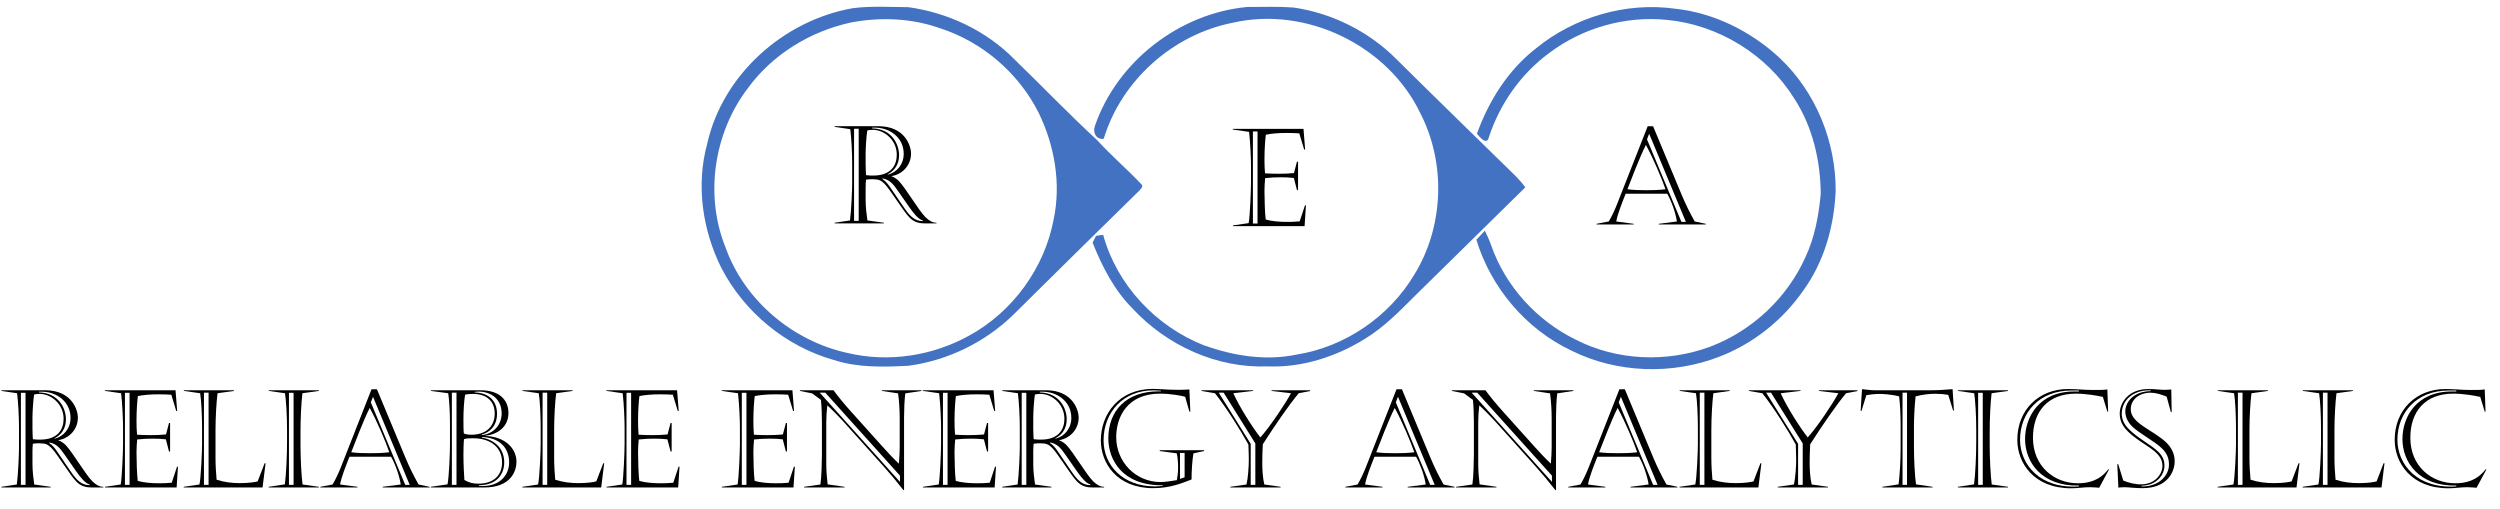 <?xml version="1.0" encoding="UTF-8" standalone="no"?>
<!DOCTYPE svg PUBLIC "-//W3C//DTD SVG 1.1//EN" "http://www.w3.org/Graphics/SVG/1.1/DTD/svg11.dtd">
<svg width="100%" height="100%" viewBox="0 0 864 176" version="1.1" xmlns="http://www.w3.org/2000/svg" xmlns:xlink="http://www.w3.org/1999/xlink" xml:space="preserve" xmlns:serif="http://www.serif.com/" style="fill-rule:evenodd;clip-rule:evenodd;stroke-linejoin:round;stroke-miterlimit:2;">
    <g id="Longname" transform="matrix(1,0,0,1,-454.697,247.532)">
        <g transform="matrix(47,0,0,47,454.214,-79.058)">
            <path d="M0.15,-0.291C0.15,-0.253 0.144,-0.095 0.134,-0.022L0.021,-0.005L0.021,-0L0.383,-0L0.383,-0.005L0.262,-0.022C0.255,-0.071 0.249,-0.123 0.249,-0.173L0.249,-0.263C0.249,-0.285 0.25,-0.304 0.252,-0.322C0.269,-0.325 0.293,-0.325 0.3,-0.325C0.347,-0.325 0.363,-0.316 0.389,-0.29C0.432,-0.246 0.529,-0.085 0.572,-0.043C0.606,-0.008 0.645,-0 0.685,-0L0.77,-0L0.77,-0.005C0.743,-0.005 0.717,-0.018 0.689,-0.046C0.637,-0.098 0.543,-0.261 0.493,-0.312C0.481,-0.324 0.465,-0.337 0.438,-0.348C0.508,-0.357 0.583,-0.418 0.583,-0.515C0.583,-0.564 0.543,-0.715 0.342,-0.715L0.021,-0.715L0.021,-0.71L0.136,-0.693C0.144,-0.634 0.15,-0.517 0.15,-0.442L0.15,-0.291ZM0.249,-0.514C0.249,-0.557 0.255,-0.647 0.261,-0.683C0.276,-0.688 0.295,-0.688 0.304,-0.688C0.383,-0.688 0.478,-0.616 0.478,-0.505C0.478,-0.429 0.437,-0.352 0.306,-0.352C0.29,-0.352 0.27,-0.352 0.252,-0.355C0.251,-0.367 0.249,-0.407 0.249,-0.434L0.249,-0.514ZM0.198,-0.019L0.164,-0.019L0.164,-0.696L0.198,-0.696L0.198,-0.019ZM0.41,-0.361C0.464,-0.388 0.495,-0.436 0.495,-0.502C0.495,-0.581 0.442,-0.696 0.297,-0.699L0.297,-0.704L0.321,-0.704C0.42,-0.704 0.529,-0.636 0.529,-0.512C0.529,-0.434 0.478,-0.375 0.413,-0.359L0.41,-0.361ZM0.374,-0.331C0.425,-0.321 0.45,-0.292 0.484,-0.243L0.569,-0.121C0.608,-0.066 0.638,-0.031 0.669,-0.022L0.669,-0.017C0.609,-0.018 0.574,-0.053 0.53,-0.118L0.425,-0.272C0.41,-0.293 0.394,-0.313 0.372,-0.327L0.374,-0.331Z" style="fill-rule:nonzero;"/>
        </g>
        <g transform="matrix(47,0,0,47,490.451,-79.058)">
            <path d="M0.192,-0.696L0.192,-0.019L0.158,-0.019L0.158,-0.696L0.192,-0.696ZM0.01,-0.71L0.13,-0.693C0.14,-0.605 0.144,-0.487 0.144,-0.444L0.144,-0.321C0.144,-0.257 0.136,-0.072 0.127,-0.022L0.011,-0.005L0.011,-0L0.538,-0L0.548,-0.153L0.541,-0.153L0.502,-0.035C0.464,-0.031 0.435,-0.031 0.408,-0.031C0.356,-0.031 0.297,-0.035 0.252,-0.049C0.246,-0.097 0.243,-0.201 0.243,-0.26C0.243,-0.286 0.245,-0.324 0.248,-0.353C0.292,-0.358 0.327,-0.359 0.366,-0.359C0.397,-0.359 0.425,-0.358 0.459,-0.354L0.482,-0.265L0.49,-0.265L0.49,-0.474L0.482,-0.474L0.46,-0.39C0.424,-0.386 0.384,-0.385 0.346,-0.385C0.315,-0.385 0.282,-0.386 0.247,-0.388C0.244,-0.418 0.243,-0.458 0.243,-0.491C0.243,-0.571 0.249,-0.64 0.253,-0.672C0.29,-0.68 0.342,-0.685 0.406,-0.685C0.437,-0.685 0.471,-0.684 0.499,-0.682L0.535,-0.563L0.542,-0.563L0.53,-0.715L0.01,-0.715L0.01,-0.71Z" style="fill-rule:nonzero;"/>
        </g>
        <g transform="matrix(47,0,0,47,517.382,-79.058)">
            <path d="M0.2,-0.697L0.2,-0.019L0.166,-0.019L0.166,-0.697L0.2,-0.697ZM0.561,-0.045C0.545,-0.04 0.496,-0.032 0.431,-0.032C0.37,-0.032 0.316,-0.039 0.259,-0.057C0.255,-0.098 0.251,-0.166 0.251,-0.215L0.251,-0.425C0.251,-0.517 0.258,-0.633 0.266,-0.693L0.387,-0.71L0.387,-0.715L0.018,-0.715L0.018,-0.71L0.138,-0.693C0.147,-0.639 0.152,-0.521 0.152,-0.443L0.152,-0.32C0.152,-0.264 0.144,-0.072 0.133,-0.022L0.017,-0.005L0.017,-0L0.597,-0L0.619,-0.178L0.612,-0.178L0.561,-0.045Z" style="fill-rule:nonzero;"/>
        </g>
        <g transform="matrix(47,0,0,47,546.757,-79.058)">
            <path d="M0.2,-0.696L0.2,-0.019L0.166,-0.019L0.166,-0.696L0.2,-0.696ZM0.386,-0.005L0.266,-0.022C0.258,-0.079 0.251,-0.214 0.251,-0.304L0.251,-0.412C0.251,-0.506 0.256,-0.615 0.265,-0.693L0.386,-0.71L0.386,-0.715L0.017,-0.715L0.017,-0.71L0.137,-0.693C0.145,-0.638 0.152,-0.536 0.152,-0.421L0.152,-0.339C0.152,-0.236 0.146,-0.101 0.136,-0.023L0.017,-0.005L0.017,-0L0.386,-0L0.386,-0.005Z" style="fill-rule:nonzero;"/>
        </g>
        <g transform="matrix(47,0,0,47,564.852,-79.058)">
            <path d="M0.399,-0.667L0.669,-0.019L0.636,-0.019L0.383,-0.626L0.399,-0.667ZM0.375,-0.585C0.431,-0.482 0.493,-0.335 0.519,-0.259C0.472,-0.253 0.425,-0.252 0.379,-0.252C0.332,-0.252 0.284,-0.253 0.239,-0.259C0.26,-0.312 0.33,-0.498 0.375,-0.585ZM0.388,-0.722L0.162,-0.147C0.145,-0.104 0.123,-0.058 0.102,-0.022L0.012,-0.005L0.012,-0L0.285,-0L0.285,-0.005L0.157,-0.022C0.166,-0.077 0.204,-0.17 0.226,-0.226L0.532,-0.226C0.564,-0.169 0.593,-0.087 0.603,-0.022L0.47,-0.005L0.47,-0L0.815,-0L0.815,-0.005L0.734,-0.022C0.697,-0.088 0.666,-0.151 0.638,-0.218L0.428,-0.722L0.388,-0.722Z" style="fill-rule:nonzero;"/>
        </g>
        <g transform="matrix(47,0,0,47,603.063,-79.058)">
            <path d="M0.011,-0L0.404,-0C0.601,-0 0.641,-0.122 0.641,-0.189C0.641,-0.281 0.566,-0.373 0.412,-0.379L0.412,-0.381C0.497,-0.388 0.582,-0.443 0.582,-0.548C0.582,-0.62 0.541,-0.715 0.375,-0.715L0.012,-0.715L0.012,-0.71L0.139,-0.693C0.146,-0.652 0.152,-0.558 0.152,-0.469L0.152,-0.312C0.152,-0.259 0.146,-0.084 0.134,-0.023L0.011,-0.005L0.011,-0ZM0.481,-0.545C0.481,-0.439 0.406,-0.388 0.312,-0.388C0.293,-0.388 0.273,-0.389 0.254,-0.397C0.251,-0.419 0.251,-0.471 0.251,-0.497C0.251,-0.568 0.255,-0.629 0.263,-0.682C0.282,-0.688 0.314,-0.688 0.321,-0.688C0.436,-0.688 0.481,-0.62 0.481,-0.545ZM0.321,-0.362C0.46,-0.362 0.535,-0.287 0.535,-0.186C0.535,-0.081 0.464,-0.028 0.362,-0.028C0.32,-0.028 0.294,-0.035 0.258,-0.055C0.255,-0.093 0.251,-0.176 0.251,-0.239C0.251,-0.271 0.252,-0.328 0.255,-0.355C0.27,-0.361 0.293,-0.362 0.321,-0.362ZM0.2,-0.019L0.166,-0.019L0.166,-0.697L0.2,-0.697L0.2,-0.019ZM0.387,-0.39C0.438,-0.403 0.498,-0.448 0.498,-0.542C0.498,-0.632 0.443,-0.696 0.333,-0.699L0.333,-0.703C0.343,-0.704 0.354,-0.705 0.362,-0.705C0.459,-0.705 0.532,-0.646 0.532,-0.545C0.532,-0.467 0.481,-0.397 0.387,-0.385L0.387,-0.39ZM0.365,-0.017C0.501,-0.016 0.551,-0.104 0.551,-0.184C0.551,-0.295 0.47,-0.352 0.387,-0.367L0.387,-0.371C0.519,-0.366 0.587,-0.29 0.587,-0.184C0.587,-0.097 0.525,-0.011 0.394,-0.011C0.386,-0.011 0.373,-0.011 0.365,-0.012L0.365,-0.017Z" style="fill-rule:nonzero;"/>
        </g>
        <g transform="matrix(47,0,0,47,634.412,-79.058)">
            <path d="M0.2,-0.697L0.2,-0.019L0.166,-0.019L0.166,-0.697L0.2,-0.697ZM0.561,-0.045C0.545,-0.04 0.496,-0.032 0.431,-0.032C0.37,-0.032 0.316,-0.039 0.259,-0.057C0.255,-0.098 0.251,-0.166 0.251,-0.215L0.251,-0.425C0.251,-0.517 0.258,-0.633 0.266,-0.693L0.387,-0.71L0.387,-0.715L0.018,-0.715L0.018,-0.71L0.138,-0.693C0.147,-0.639 0.152,-0.521 0.152,-0.443L0.152,-0.32C0.152,-0.264 0.144,-0.072 0.133,-0.022L0.017,-0.005L0.017,-0L0.597,-0L0.619,-0.178L0.612,-0.178L0.561,-0.045Z" style="fill-rule:nonzero;"/>
        </g>
        <g transform="matrix(47,0,0,47,663.787,-79.058)">
            <path d="M0.192,-0.696L0.192,-0.019L0.158,-0.019L0.158,-0.696L0.192,-0.696ZM0.01,-0.71L0.13,-0.693C0.14,-0.605 0.144,-0.487 0.144,-0.444L0.144,-0.321C0.144,-0.257 0.136,-0.072 0.127,-0.022L0.011,-0.005L0.011,-0L0.538,-0L0.548,-0.153L0.541,-0.153L0.502,-0.035C0.464,-0.031 0.435,-0.031 0.408,-0.031C0.356,-0.031 0.297,-0.035 0.252,-0.049C0.246,-0.097 0.243,-0.201 0.243,-0.26C0.243,-0.286 0.245,-0.324 0.248,-0.353C0.292,-0.358 0.327,-0.359 0.366,-0.359C0.397,-0.359 0.425,-0.358 0.459,-0.354L0.482,-0.265L0.49,-0.265L0.49,-0.474L0.482,-0.474L0.46,-0.39C0.424,-0.386 0.384,-0.385 0.346,-0.385C0.315,-0.385 0.282,-0.386 0.247,-0.388C0.244,-0.418 0.243,-0.458 0.243,-0.491C0.243,-0.571 0.249,-0.64 0.253,-0.672C0.29,-0.68 0.342,-0.685 0.406,-0.685C0.437,-0.685 0.471,-0.684 0.499,-0.682L0.535,-0.563L0.542,-0.563L0.53,-0.715L0.01,-0.715L0.01,-0.71Z" style="fill-rule:nonzero;"/>
        </g>
        <g transform="matrix(47,0,0,47,703.643,-79.058)">
            <path d="M0.192,-0.696L0.192,-0.019L0.158,-0.019L0.158,-0.696L0.192,-0.696ZM0.01,-0.71L0.13,-0.693C0.14,-0.605 0.144,-0.487 0.144,-0.444L0.144,-0.321C0.144,-0.257 0.136,-0.072 0.127,-0.022L0.011,-0.005L0.011,-0L0.538,-0L0.548,-0.153L0.541,-0.153L0.502,-0.035C0.464,-0.031 0.435,-0.031 0.408,-0.031C0.356,-0.031 0.297,-0.035 0.252,-0.049C0.246,-0.097 0.243,-0.201 0.243,-0.26C0.243,-0.286 0.245,-0.324 0.248,-0.353C0.292,-0.358 0.327,-0.359 0.366,-0.359C0.397,-0.359 0.425,-0.358 0.459,-0.354L0.482,-0.265L0.49,-0.265L0.49,-0.474L0.482,-0.474L0.46,-0.39C0.424,-0.386 0.384,-0.385 0.346,-0.385C0.315,-0.385 0.282,-0.386 0.247,-0.388C0.244,-0.418 0.243,-0.458 0.243,-0.491C0.243,-0.571 0.249,-0.64 0.253,-0.672C0.29,-0.68 0.342,-0.685 0.406,-0.685C0.437,-0.685 0.471,-0.684 0.499,-0.682L0.535,-0.563L0.542,-0.563L0.53,-0.715L0.01,-0.715L0.01,-0.71Z" style="fill-rule:nonzero;"/>
        </g>
        <g transform="matrix(47,0,0,47,730.574,-79.058)">
            <path d="M0.102,-0.692L0.167,-0.644C0.172,-0.593 0.174,-0.532 0.174,-0.477L0.174,-0.238C0.174,-0.199 0.171,-0.071 0.163,-0.022L0.043,-0.005L0.043,-0L0.34,-0L0.34,-0.005L0.216,-0.023C0.211,-0.066 0.206,-0.121 0.206,-0.171L0.206,-0.48C0.206,-0.521 0.209,-0.566 0.214,-0.604C0.25,-0.571 0.29,-0.53 0.326,-0.491L0.625,-0.158C0.676,-0.101 0.724,-0.044 0.773,0.019L0.778,0.019L0.778,-0.516C0.778,-0.571 0.781,-0.644 0.787,-0.692L0.906,-0.71L0.906,-0.715L0.615,-0.715L0.615,-0.71L0.734,-0.692C0.742,-0.637 0.746,-0.567 0.746,-0.504L0.746,-0.293C0.746,-0.261 0.743,-0.21 0.74,-0.175C0.691,-0.221 0.652,-0.265 0.61,-0.311L0.391,-0.555C0.346,-0.604 0.291,-0.671 0.259,-0.715L0.012,-0.715L0.012,-0.71L0.102,-0.692ZM0.199,-0.697L0.748,-0.087L0.748,-0.041L0.158,-0.697L0.199,-0.697Z" style="fill-rule:nonzero;"/>
        </g>
        <g transform="matrix(47,0,0,47,773.156,-79.058)">
            <path d="M0.192,-0.696L0.192,-0.019L0.158,-0.019L0.158,-0.696L0.192,-0.696ZM0.01,-0.71L0.13,-0.693C0.14,-0.605 0.144,-0.487 0.144,-0.444L0.144,-0.321C0.144,-0.257 0.136,-0.072 0.127,-0.022L0.011,-0.005L0.011,-0L0.538,-0L0.548,-0.153L0.541,-0.153L0.502,-0.035C0.464,-0.031 0.435,-0.031 0.408,-0.031C0.356,-0.031 0.297,-0.035 0.252,-0.049C0.246,-0.097 0.243,-0.201 0.243,-0.26C0.243,-0.286 0.245,-0.324 0.248,-0.353C0.292,-0.358 0.327,-0.359 0.366,-0.359C0.397,-0.359 0.425,-0.358 0.459,-0.354L0.482,-0.265L0.49,-0.265L0.49,-0.474L0.482,-0.474L0.46,-0.39C0.424,-0.386 0.384,-0.385 0.346,-0.385C0.315,-0.385 0.282,-0.386 0.247,-0.388C0.244,-0.418 0.243,-0.458 0.243,-0.491C0.243,-0.571 0.249,-0.64 0.253,-0.672C0.29,-0.68 0.342,-0.685 0.406,-0.685C0.437,-0.685 0.471,-0.684 0.499,-0.682L0.535,-0.563L0.542,-0.563L0.53,-0.715L0.01,-0.715L0.01,-0.71Z" style="fill-rule:nonzero;"/>
        </g>
        <g transform="matrix(47,0,0,47,800.087,-79.058)">
            <path d="M0.15,-0.291C0.15,-0.253 0.144,-0.095 0.134,-0.022L0.021,-0.005L0.021,-0L0.383,-0L0.383,-0.005L0.262,-0.022C0.255,-0.071 0.249,-0.123 0.249,-0.173L0.249,-0.263C0.249,-0.285 0.25,-0.304 0.252,-0.322C0.269,-0.325 0.293,-0.325 0.3,-0.325C0.347,-0.325 0.363,-0.316 0.389,-0.29C0.432,-0.246 0.529,-0.085 0.572,-0.043C0.606,-0.008 0.645,-0 0.685,-0L0.77,-0L0.77,-0.005C0.743,-0.005 0.717,-0.018 0.689,-0.046C0.637,-0.098 0.543,-0.261 0.493,-0.312C0.481,-0.324 0.465,-0.337 0.438,-0.348C0.508,-0.357 0.583,-0.418 0.583,-0.515C0.583,-0.564 0.543,-0.715 0.342,-0.715L0.021,-0.715L0.021,-0.71L0.136,-0.693C0.144,-0.634 0.15,-0.517 0.15,-0.442L0.15,-0.291ZM0.249,-0.514C0.249,-0.557 0.255,-0.647 0.261,-0.683C0.276,-0.688 0.295,-0.688 0.304,-0.688C0.383,-0.688 0.478,-0.616 0.478,-0.505C0.478,-0.429 0.437,-0.352 0.306,-0.352C0.29,-0.352 0.27,-0.352 0.252,-0.355C0.251,-0.367 0.249,-0.407 0.249,-0.434L0.249,-0.514ZM0.198,-0.019L0.164,-0.019L0.164,-0.696L0.198,-0.696L0.198,-0.019ZM0.41,-0.361C0.464,-0.388 0.495,-0.436 0.495,-0.502C0.495,-0.581 0.442,-0.696 0.297,-0.699L0.297,-0.704L0.321,-0.704C0.42,-0.704 0.529,-0.636 0.529,-0.512C0.529,-0.434 0.478,-0.375 0.413,-0.359L0.41,-0.361ZM0.374,-0.331C0.425,-0.321 0.45,-0.292 0.484,-0.243L0.569,-0.121C0.608,-0.066 0.638,-0.031 0.669,-0.022L0.669,-0.017C0.609,-0.018 0.574,-0.053 0.53,-0.118L0.425,-0.272C0.41,-0.293 0.394,-0.313 0.372,-0.327L0.374,-0.331Z" style="fill-rule:nonzero;"/>
        </g>
        <g transform="matrix(47,0,0,47,832.564,-79.058)">
            <path d="M0.671,-0.254L0.671,-0.075L0.637,-0.063L0.637,-0.254L0.671,-0.254ZM0.814,-0.274L0.488,-0.274L0.488,-0.268L0.613,-0.251C0.621,-0.22 0.623,-0.178 0.623,-0.144C0.623,-0.112 0.619,-0.081 0.614,-0.054C0.576,-0.049 0.535,-0.04 0.494,-0.04C0.31,-0.04 0.168,-0.189 0.168,-0.37C0.168,-0.519 0.25,-0.69 0.49,-0.69C0.569,-0.69 0.647,-0.675 0.675,-0.667L0.706,-0.558L0.713,-0.558L0.706,-0.721C0.696,-0.72 0.665,-0.718 0.627,-0.718C0.58,-0.718 0.543,-0.72 0.513,-0.722C0.483,-0.723 0.459,-0.725 0.438,-0.725C0.19,-0.725 0.055,-0.542 0.055,-0.346C0.055,-0.181 0.171,0.005 0.44,0.005C0.564,0.005 0.65,-0.031 0.722,-0.059C0.722,-0.122 0.727,-0.2 0.736,-0.251L0.814,-0.268L0.814,-0.274ZM0.511,-0.012C0.493,-0.01 0.47,-0.008 0.452,-0.008C0.215,-0.008 0.075,-0.165 0.075,-0.346C0.075,-0.556 0.223,-0.714 0.438,-0.714C0.458,-0.714 0.475,-0.713 0.497,-0.711L0.497,-0.707L0.48,-0.707C0.238,-0.707 0.11,-0.56 0.11,-0.361C0.11,-0.207 0.21,-0.013 0.511,-0.016L0.511,-0.012Z" style="fill-rule:nonzero;"/>
        </g>
        <g transform="matrix(47,0,0,47,869.365,-79.058)">
            <path d="M0.374,-0.321L0.139,-0.697L0.175,-0.697L0.408,-0.324L0.408,-0.019L0.374,-0.019L0.374,-0.321ZM0.224,-0.005L0.224,-0L0.594,-0L0.594,-0.005L0.474,-0.022C0.462,-0.072 0.459,-0.135 0.459,-0.184C0.459,-0.215 0.46,-0.273 0.463,-0.318C0.549,-0.452 0.654,-0.606 0.727,-0.693L0.811,-0.709L0.811,-0.715L0.527,-0.715L0.527,-0.71L0.67,-0.693C0.631,-0.619 0.515,-0.446 0.445,-0.368C0.386,-0.443 0.292,-0.591 0.246,-0.693L0.392,-0.71L0.392,-0.715L0.012,-0.715L0.012,-0.71L0.111,-0.693C0.193,-0.59 0.3,-0.42 0.357,-0.316C0.359,-0.266 0.36,-0.233 0.36,-0.206C0.36,-0.157 0.355,-0.072 0.343,-0.022L0.224,-0.005Z" style="fill-rule:nonzero;"/>
        </g>
        <g transform="matrix(47,0,0,47,919.091,-79.058)">
            <path d="M0.399,-0.667L0.669,-0.019L0.636,-0.019L0.383,-0.626L0.399,-0.667ZM0.375,-0.585C0.431,-0.482 0.493,-0.335 0.519,-0.259C0.472,-0.253 0.425,-0.252 0.379,-0.252C0.332,-0.252 0.284,-0.253 0.239,-0.259C0.26,-0.312 0.33,-0.498 0.375,-0.585ZM0.388,-0.722L0.162,-0.147C0.145,-0.104 0.123,-0.058 0.102,-0.022L0.012,-0.005L0.012,-0L0.285,-0L0.285,-0.005L0.157,-0.022C0.166,-0.077 0.204,-0.17 0.226,-0.226L0.532,-0.226C0.564,-0.169 0.593,-0.087 0.603,-0.022L0.47,-0.005L0.47,-0L0.815,-0L0.815,-0.005L0.734,-0.022C0.697,-0.088 0.666,-0.151 0.638,-0.218L0.428,-0.722L0.388,-0.722Z" style="fill-rule:nonzero;"/>
        </g>
        <g transform="matrix(47,0,0,47,955.892,-79.058)">
            <path d="M0.102,-0.692L0.167,-0.644C0.172,-0.593 0.174,-0.532 0.174,-0.477L0.174,-0.238C0.174,-0.199 0.171,-0.071 0.163,-0.022L0.043,-0.005L0.043,-0L0.34,-0L0.34,-0.005L0.216,-0.023C0.211,-0.066 0.206,-0.121 0.206,-0.171L0.206,-0.48C0.206,-0.521 0.209,-0.566 0.214,-0.604C0.25,-0.571 0.29,-0.53 0.326,-0.491L0.625,-0.158C0.676,-0.101 0.724,-0.044 0.773,0.019L0.778,0.019L0.778,-0.516C0.778,-0.571 0.781,-0.644 0.787,-0.692L0.906,-0.71L0.906,-0.715L0.615,-0.715L0.615,-0.71L0.734,-0.692C0.742,-0.637 0.746,-0.567 0.746,-0.504L0.746,-0.293C0.746,-0.261 0.743,-0.21 0.74,-0.175C0.691,-0.221 0.652,-0.265 0.61,-0.311L0.391,-0.555C0.346,-0.604 0.291,-0.671 0.259,-0.715L0.012,-0.715L0.012,-0.71L0.102,-0.692ZM0.199,-0.697L0.748,-0.087L0.748,-0.041L0.158,-0.697L0.199,-0.697Z" style="fill-rule:nonzero;"/>
        </g>
        <g transform="matrix(47,0,0,47,996.124,-79.058)">
            <path d="M0.399,-0.667L0.669,-0.019L0.636,-0.019L0.383,-0.626L0.399,-0.667ZM0.375,-0.585C0.431,-0.482 0.493,-0.335 0.519,-0.259C0.472,-0.253 0.425,-0.252 0.379,-0.252C0.332,-0.252 0.284,-0.253 0.239,-0.259C0.26,-0.312 0.33,-0.498 0.375,-0.585ZM0.388,-0.722L0.162,-0.147C0.145,-0.104 0.123,-0.058 0.102,-0.022L0.012,-0.005L0.012,-0L0.285,-0L0.285,-0.005L0.157,-0.022C0.166,-0.077 0.204,-0.17 0.226,-0.226L0.532,-0.226C0.564,-0.169 0.593,-0.087 0.603,-0.022L0.47,-0.005L0.47,-0L0.815,-0L0.815,-0.005L0.734,-0.022C0.697,-0.088 0.666,-0.151 0.638,-0.218L0.428,-0.722L0.388,-0.722Z" style="fill-rule:nonzero;"/>
        </g>
        <g transform="matrix(47,0,0,47,1034.34,-79.058)">
            <path d="M0.2,-0.697L0.2,-0.019L0.166,-0.019L0.166,-0.697L0.2,-0.697ZM0.561,-0.045C0.545,-0.04 0.496,-0.032 0.431,-0.032C0.37,-0.032 0.316,-0.039 0.259,-0.057C0.255,-0.098 0.251,-0.166 0.251,-0.215L0.251,-0.425C0.251,-0.517 0.258,-0.633 0.266,-0.693L0.387,-0.71L0.387,-0.715L0.018,-0.715L0.018,-0.71L0.138,-0.693C0.147,-0.639 0.152,-0.521 0.152,-0.443L0.152,-0.32C0.152,-0.264 0.144,-0.072 0.133,-0.022L0.017,-0.005L0.017,-0L0.597,-0L0.619,-0.178L0.612,-0.178L0.561,-0.045Z" style="fill-rule:nonzero;"/>
        </g>
        <g transform="matrix(47,0,0,47,1058.54,-79.058)">
            <path d="M0.374,-0.321L0.139,-0.697L0.175,-0.697L0.408,-0.324L0.408,-0.019L0.374,-0.019L0.374,-0.321ZM0.224,-0.005L0.224,-0L0.594,-0L0.594,-0.005L0.474,-0.022C0.462,-0.072 0.459,-0.135 0.459,-0.184C0.459,-0.215 0.46,-0.273 0.463,-0.318C0.549,-0.452 0.654,-0.606 0.727,-0.693L0.811,-0.709L0.811,-0.715L0.527,-0.715L0.527,-0.71L0.67,-0.693C0.631,-0.619 0.515,-0.446 0.445,-0.368C0.386,-0.443 0.292,-0.591 0.246,-0.693L0.392,-0.71L0.392,-0.715L0.012,-0.715L0.012,-0.71L0.111,-0.693C0.193,-0.59 0.3,-0.42 0.357,-0.316C0.359,-0.266 0.36,-0.233 0.36,-0.206C0.36,-0.157 0.355,-0.072 0.343,-0.022L0.224,-0.005Z" style="fill-rule:nonzero;"/>
        </g>
        <g transform="matrix(47,0,0,47,1096.75,-79.058)">
            <path d="M0.362,-0.697L0.362,-0.019L0.329,-0.019L0.329,-0.697L0.362,-0.697ZM0.119,-0.715C0.09,-0.715 0.06,-0.721 0.031,-0.723L0.021,-0.563L0.027,-0.563L0.063,-0.679C0.084,-0.683 0.127,-0.688 0.161,-0.688C0.175,-0.688 0.242,-0.686 0.304,-0.67C0.311,-0.612 0.315,-0.531 0.315,-0.461L0.315,-0.284C0.315,-0.201 0.308,-0.082 0.3,-0.023L0.181,-0.005L0.181,-0L0.55,-0L0.55,-0.005L0.428,-0.023C0.419,-0.087 0.413,-0.208 0.413,-0.293L0.413,-0.455C0.413,-0.502 0.417,-0.597 0.425,-0.67C0.481,-0.684 0.523,-0.689 0.573,-0.689C0.605,-0.689 0.638,-0.686 0.665,-0.681L0.701,-0.566L0.707,-0.566L0.697,-0.723C0.646,-0.719 0.594,-0.715 0.543,-0.715L0.119,-0.715Z" style="fill-rule:nonzero;"/>
        </g>
        <g transform="matrix(47,0,0,47,1130.54,-79.058)">
            <path d="M0.2,-0.696L0.2,-0.019L0.166,-0.019L0.166,-0.696L0.2,-0.696ZM0.386,-0.005L0.266,-0.022C0.258,-0.079 0.251,-0.214 0.251,-0.304L0.251,-0.412C0.251,-0.506 0.256,-0.615 0.265,-0.693L0.386,-0.71L0.386,-0.715L0.017,-0.715L0.017,-0.71L0.137,-0.693C0.145,-0.638 0.152,-0.536 0.152,-0.421L0.152,-0.339C0.152,-0.236 0.146,-0.101 0.136,-0.023L0.017,-0.005L0.017,-0L0.386,-0L0.386,-0.005Z" style="fill-rule:nonzero;"/>
        </g>
        <g transform="matrix(47,0,0,47,1148.64,-79.058)">
            <path d="M0.522,-0.008C0.235,0.012 0.089,-0.17 0.089,-0.351C0.089,-0.55 0.23,-0.713 0.465,-0.713L0.522,-0.713L0.522,-0.706L0.488,-0.706C0.227,-0.706 0.126,-0.516 0.126,-0.356C0.126,-0.187 0.247,-0.008 0.522,-0.014L0.522,-0.008ZM0.743,-0.132L0.738,-0.134C0.672,-0.048 0.588,-0.031 0.514,-0.031C0.339,-0.031 0.184,-0.157 0.184,-0.365C0.184,-0.559 0.293,-0.69 0.5,-0.69C0.575,-0.69 0.659,-0.675 0.698,-0.666L0.731,-0.558L0.737,-0.558L0.731,-0.721C0.707,-0.717 0.672,-0.717 0.629,-0.717C0.588,-0.717 0.557,-0.719 0.528,-0.721C0.5,-0.722 0.474,-0.724 0.442,-0.724C0.23,-0.724 0.069,-0.574 0.069,-0.35C0.069,-0.182 0.189,0.006 0.465,0.006C0.514,0.006 0.552,-0.002 0.603,-0.002C0.626,-0.002 0.659,0.001 0.671,0.002L0.743,-0.132Z" style="fill-rule:nonzero;"/>
        </g>
        <g transform="matrix(47,0,0,47,1184.88,-79.058)">
            <path d="M0.279,-0.714L0.279,-0.709C0.141,-0.705 0.092,-0.619 0.092,-0.56C0.092,-0.528 0.103,-0.488 0.143,-0.448C0.194,-0.399 0.312,-0.336 0.361,-0.288C0.402,-0.247 0.413,-0.211 0.413,-0.167C0.413,-0.089 0.338,-0.004 0.211,-0.008L0.211,-0.013C0.32,-0.015 0.38,-0.09 0.38,-0.163C0.38,-0.192 0.371,-0.226 0.336,-0.261C0.284,-0.313 0.185,-0.361 0.12,-0.427C0.078,-0.468 0.066,-0.508 0.066,-0.542C0.066,-0.645 0.154,-0.714 0.263,-0.714L0.279,-0.714ZM0.04,-0.171L0.033,-0.171L0.041,0.001C0.049,0.001 0.058,-0.002 0.084,-0.002C0.12,-0.002 0.154,0.005 0.219,0.005C0.403,0.005 0.455,-0.117 0.455,-0.193C0.455,-0.218 0.45,-0.274 0.397,-0.327C0.301,-0.422 0.132,-0.469 0.132,-0.575C0.132,-0.646 0.194,-0.697 0.278,-0.697C0.315,-0.697 0.357,-0.684 0.396,-0.668L0.427,-0.554L0.433,-0.554L0.43,-0.721C0.42,-0.72 0.407,-0.718 0.379,-0.718C0.363,-0.718 0.346,-0.72 0.327,-0.721C0.308,-0.723 0.287,-0.724 0.262,-0.724C0.113,-0.724 0.051,-0.621 0.051,-0.544C0.051,-0.489 0.073,-0.45 0.11,-0.413C0.215,-0.308 0.365,-0.272 0.365,-0.16C0.365,-0.098 0.311,-0.023 0.207,-0.023C0.169,-0.022 0.113,-0.035 0.077,-0.051L0.04,-0.171Z" style="fill-rule:nonzero;"/>
        </g>
        <g transform="matrix(47,0,0,47,1220.31,-79.058)">
            <path d="M0.2,-0.697L0.2,-0.019L0.166,-0.019L0.166,-0.697L0.2,-0.697ZM0.561,-0.045C0.545,-0.04 0.496,-0.032 0.431,-0.032C0.37,-0.032 0.316,-0.039 0.259,-0.057C0.255,-0.098 0.251,-0.166 0.251,-0.215L0.251,-0.425C0.251,-0.517 0.258,-0.633 0.266,-0.693L0.387,-0.71L0.387,-0.715L0.018,-0.715L0.018,-0.71L0.138,-0.693C0.147,-0.639 0.152,-0.521 0.152,-0.443L0.152,-0.32C0.152,-0.264 0.144,-0.072 0.133,-0.022L0.017,-0.005L0.017,-0L0.597,-0L0.619,-0.178L0.612,-0.178L0.561,-0.045Z" style="fill-rule:nonzero;"/>
        </g>
        <g transform="matrix(47,0,0,47,1249.69,-79.058)">
            <path d="M0.2,-0.697L0.2,-0.019L0.166,-0.019L0.166,-0.697L0.2,-0.697ZM0.561,-0.045C0.545,-0.04 0.496,-0.032 0.431,-0.032C0.37,-0.032 0.316,-0.039 0.259,-0.057C0.255,-0.098 0.251,-0.166 0.251,-0.215L0.251,-0.425C0.251,-0.517 0.258,-0.633 0.266,-0.693L0.387,-0.71L0.387,-0.715L0.018,-0.715L0.018,-0.71L0.138,-0.693C0.147,-0.639 0.152,-0.521 0.152,-0.443L0.152,-0.32C0.152,-0.264 0.144,-0.072 0.133,-0.022L0.017,-0.005L0.017,-0L0.597,-0L0.619,-0.178L0.612,-0.178L0.561,-0.045Z" style="fill-rule:nonzero;"/>
        </g>
        <g transform="matrix(47,0,0,47,1279.06,-79.058)">
            <path d="M0.522,-0.008C0.235,0.012 0.089,-0.17 0.089,-0.351C0.089,-0.55 0.23,-0.713 0.465,-0.713L0.522,-0.713L0.522,-0.706L0.488,-0.706C0.227,-0.706 0.126,-0.516 0.126,-0.356C0.126,-0.187 0.247,-0.008 0.522,-0.014L0.522,-0.008ZM0.743,-0.132L0.738,-0.134C0.672,-0.048 0.588,-0.031 0.514,-0.031C0.339,-0.031 0.184,-0.157 0.184,-0.365C0.184,-0.559 0.293,-0.69 0.5,-0.69C0.575,-0.69 0.659,-0.675 0.698,-0.666L0.731,-0.558L0.737,-0.558L0.731,-0.721C0.707,-0.717 0.672,-0.717 0.629,-0.717C0.588,-0.717 0.557,-0.719 0.528,-0.721C0.5,-0.722 0.474,-0.724 0.442,-0.724C0.23,-0.724 0.069,-0.574 0.069,-0.35C0.069,-0.182 0.189,0.006 0.465,0.006C0.514,0.006 0.552,-0.002 0.603,-0.002C0.626,-0.002 0.659,0.001 0.671,0.002L0.743,-0.132Z" style="fill-rule:nonzero;"/>
        </g>
    </g>
    <g id="A" transform="matrix(1,0,0,1,-8.46,-2.735)">
        <g transform="matrix(47,0,0,47,559.66,80.314)">
            <path d="M0.399,-0.667L0.669,-0.019L0.636,-0.019L0.383,-0.626L0.399,-0.667ZM0.375,-0.585C0.431,-0.482 0.493,-0.335 0.519,-0.259C0.472,-0.253 0.425,-0.252 0.379,-0.252C0.332,-0.252 0.284,-0.253 0.239,-0.259C0.26,-0.312 0.33,-0.498 0.375,-0.585ZM0.388,-0.722L0.162,-0.147C0.145,-0.104 0.123,-0.058 0.102,-0.022L0.012,-0.005L0.012,-0L0.285,-0L0.285,-0.005L0.157,-0.022C0.166,-0.077 0.204,-0.17 0.226,-0.226L0.532,-0.226C0.564,-0.169 0.593,-0.087 0.603,-0.022L0.47,-0.005L0.47,-0L0.815,-0L0.815,-0.005L0.734,-0.022C0.697,-0.088 0.666,-0.151 0.638,-0.218L0.428,-0.722L0.388,-0.722Z" style="fill-rule:nonzero;"/>
        </g>
    </g>
    <g id="E" transform="matrix(1,0,0,1,5.076,-22.937)">
        <g transform="matrix(47,0,0,47,420.502,101.081)">
            <path d="M0.192,-0.696L0.192,-0.019L0.158,-0.019L0.158,-0.696L0.192,-0.696ZM0.01,-0.71L0.13,-0.693C0.14,-0.605 0.144,-0.487 0.144,-0.444L0.144,-0.321C0.144,-0.257 0.136,-0.072 0.127,-0.022L0.011,-0.005L0.011,-0L0.538,-0L0.548,-0.153L0.541,-0.153L0.502,-0.035C0.464,-0.031 0.435,-0.031 0.408,-0.031C0.356,-0.031 0.297,-0.035 0.252,-0.049C0.246,-0.097 0.243,-0.201 0.243,-0.26C0.243,-0.286 0.245,-0.324 0.248,-0.353C0.292,-0.358 0.327,-0.359 0.366,-0.359C0.397,-0.359 0.425,-0.358 0.459,-0.354L0.482,-0.265L0.49,-0.265L0.49,-0.474L0.482,-0.474L0.46,-0.39C0.424,-0.386 0.384,-0.385 0.346,-0.385C0.315,-0.385 0.282,-0.386 0.247,-0.388C0.244,-0.418 0.243,-0.458 0.243,-0.491C0.243,-0.571 0.249,-0.64 0.253,-0.672C0.29,-0.68 0.342,-0.685 0.406,-0.685C0.437,-0.685 0.471,-0.684 0.499,-0.682L0.535,-0.563L0.542,-0.563L0.53,-0.715L0.01,-0.715L0.01,-0.71Z" style="fill-rule:nonzero;"/>
        </g>
    </g>
    <g id="R" transform="matrix(1,0,0,1,7.305,5.469)">
        <g transform="matrix(47,0,0,47,280.153,71.745)">
            <path d="M0.15,-0.291C0.15,-0.253 0.144,-0.095 0.134,-0.022L0.021,-0.005L0.021,-0L0.383,-0L0.383,-0.005L0.262,-0.022C0.255,-0.071 0.249,-0.123 0.249,-0.173L0.249,-0.263C0.249,-0.285 0.25,-0.304 0.252,-0.322C0.269,-0.325 0.293,-0.325 0.3,-0.325C0.347,-0.325 0.363,-0.316 0.389,-0.29C0.432,-0.246 0.529,-0.085 0.572,-0.043C0.606,-0.008 0.645,-0 0.685,-0L0.77,-0L0.77,-0.005C0.743,-0.005 0.717,-0.018 0.689,-0.046C0.637,-0.098 0.543,-0.261 0.493,-0.312C0.481,-0.324 0.465,-0.337 0.438,-0.348C0.508,-0.357 0.583,-0.418 0.583,-0.515C0.583,-0.564 0.543,-0.715 0.342,-0.715L0.021,-0.715L0.021,-0.71L0.136,-0.693C0.144,-0.634 0.15,-0.517 0.15,-0.442L0.15,-0.291ZM0.249,-0.514C0.249,-0.557 0.255,-0.647 0.261,-0.683C0.276,-0.688 0.295,-0.688 0.304,-0.688C0.383,-0.688 0.478,-0.616 0.478,-0.505C0.478,-0.429 0.437,-0.352 0.306,-0.352C0.29,-0.352 0.27,-0.352 0.252,-0.355C0.251,-0.367 0.249,-0.407 0.249,-0.434L0.249,-0.514ZM0.198,-0.019L0.164,-0.019L0.164,-0.696L0.198,-0.696L0.198,-0.019ZM0.41,-0.361C0.464,-0.388 0.495,-0.436 0.495,-0.502C0.495,-0.581 0.442,-0.696 0.297,-0.699L0.297,-0.704L0.321,-0.704C0.42,-0.704 0.529,-0.636 0.529,-0.512C0.529,-0.434 0.478,-0.375 0.413,-0.359L0.41,-0.361ZM0.374,-0.331C0.425,-0.321 0.45,-0.292 0.484,-0.243L0.569,-0.121C0.608,-0.066 0.638,-0.031 0.669,-0.022L0.669,-0.017C0.609,-0.018 0.574,-0.053 0.53,-0.118L0.425,-0.272C0.41,-0.293 0.394,-0.313 0.372,-0.327L0.374,-0.331Z" style="fill-rule:nonzero;"/>
        </g>
    </g>
    <g id="Circles">
        <path d="M294.59,2.85C301,2 307.51,2.44 313.96,2.48C327.6,4.39 340.81,10.57 350.52,20.44C360.17,29.8 369.49,39.51 379.37,48.63C384.12,53.89 389.56,58.46 394.4,63.62C395.46,64.45 393.99,65.52 393.46,66.16C378.92,80.36 364.48,94.67 350.02,108.96C340.25,118.39 327.48,124.57 314.04,126.4C305.38,126.86 296.5,127.13 288.15,124.41C271.56,119.72 257.2,107.88 249.29,92.58C242.73,79.43 240.5,63.9 244.42,49.62C249.78,25.78 270.77,7.09 294.59,2.85M294.02,7.79C280.01,10.83 266.95,18.83 258.47,30.47C246.71,45.85 243.48,67.47 250.73,85.47C257.26,103.84 273.99,117.88 292.94,121.99C307.05,125.36 322.34,123 334.98,115.96C350,107.76 360.98,92.63 364.15,75.81C366.76,63.38 364.46,50.21 358.91,38.89C352.01,25.22 339.54,14.52 324.97,9.79C315.06,6.28 304.31,5.81 294.02,7.79Z" style="fill:#4472c3;fill-rule:nonzero;"/>
        <path d="M378.41,43.5C386.06,21.24 407.61,4.6 431,2.41C436.32,2.42 441.67,2.2 446.99,2.59C460.32,4.52 473.02,10.84 482.54,20.38C496.28,34.01 510.16,47.49 523.99,61.03C525.13,62.18 526.16,63.45 527.17,64.72C514.31,77.36 501.43,89.98 488.59,102.65C483.43,107.84 478.21,113.1 471.94,116.97C461.84,123.26 449.96,127.15 437.98,126.62C420.51,127.3 403.18,119.37 391.4,106.61C385.04,100.26 380.91,92.12 377.6,83.87C377.9,83.27 378.49,82.09 378.79,81.5C379.6,81.38 380.42,81.27 381.25,81.16C385.99,98.47 399.5,112.83 416.12,119.36C426.26,122.97 437.37,124.78 448.02,122.56C464.79,119.91 480.1,109.47 488.79,94.9C499.02,78.29 499.78,56.46 490.87,39.14C479.66,15.7 451.39,2.02 426.05,7.86C405.39,11.91 387.57,27.75 381.45,47.95C378.77,48.35 377.57,45.7 378.41,43.5Z" style="fill:#4472c3;fill-rule:nonzero;"/>
        <path d="M530.79,16.75C544.09,5.87 561.97,0.62 579.03,3.02C592.47,4.49 605.16,10.85 615.03,20.01C627.51,31.76 634.48,48.86 634.41,65.95C633.89,78.12 630.48,90.35 623.29,100.3C616.21,110.55 606.07,118.66 594.45,123.18C578.02,129.64 558.81,129.03 542.97,121.12C527.32,113.69 515.26,99.4 510.23,82.85C511.2,81.8 512.18,80.75 513.16,79.71C513.97,81.36 514.75,83.04 515.35,84.79C520.28,98.93 531.13,110.81 544.55,117.37C558.79,124.68 576.04,125.37 591,119.83C605.49,114.36 617.64,103 623.97,88.85C627.17,82.02 628.55,74.49 629.24,67.03C629.17,55.48 626.42,43.72 620.04,33.96C610.62,18.83 593.8,8.54 576.07,6.87C561.69,5.42 546.89,9.64 535.37,18.34C525.62,25.53 518.4,35.82 514.6,47.29C513.9,50.49 511.39,47.41 510.43,46.2C514.52,34.86 521.19,24.22 530.79,16.75Z" style="fill:#4472c3;fill-rule:nonzero;"/>
    </g>
</svg>
